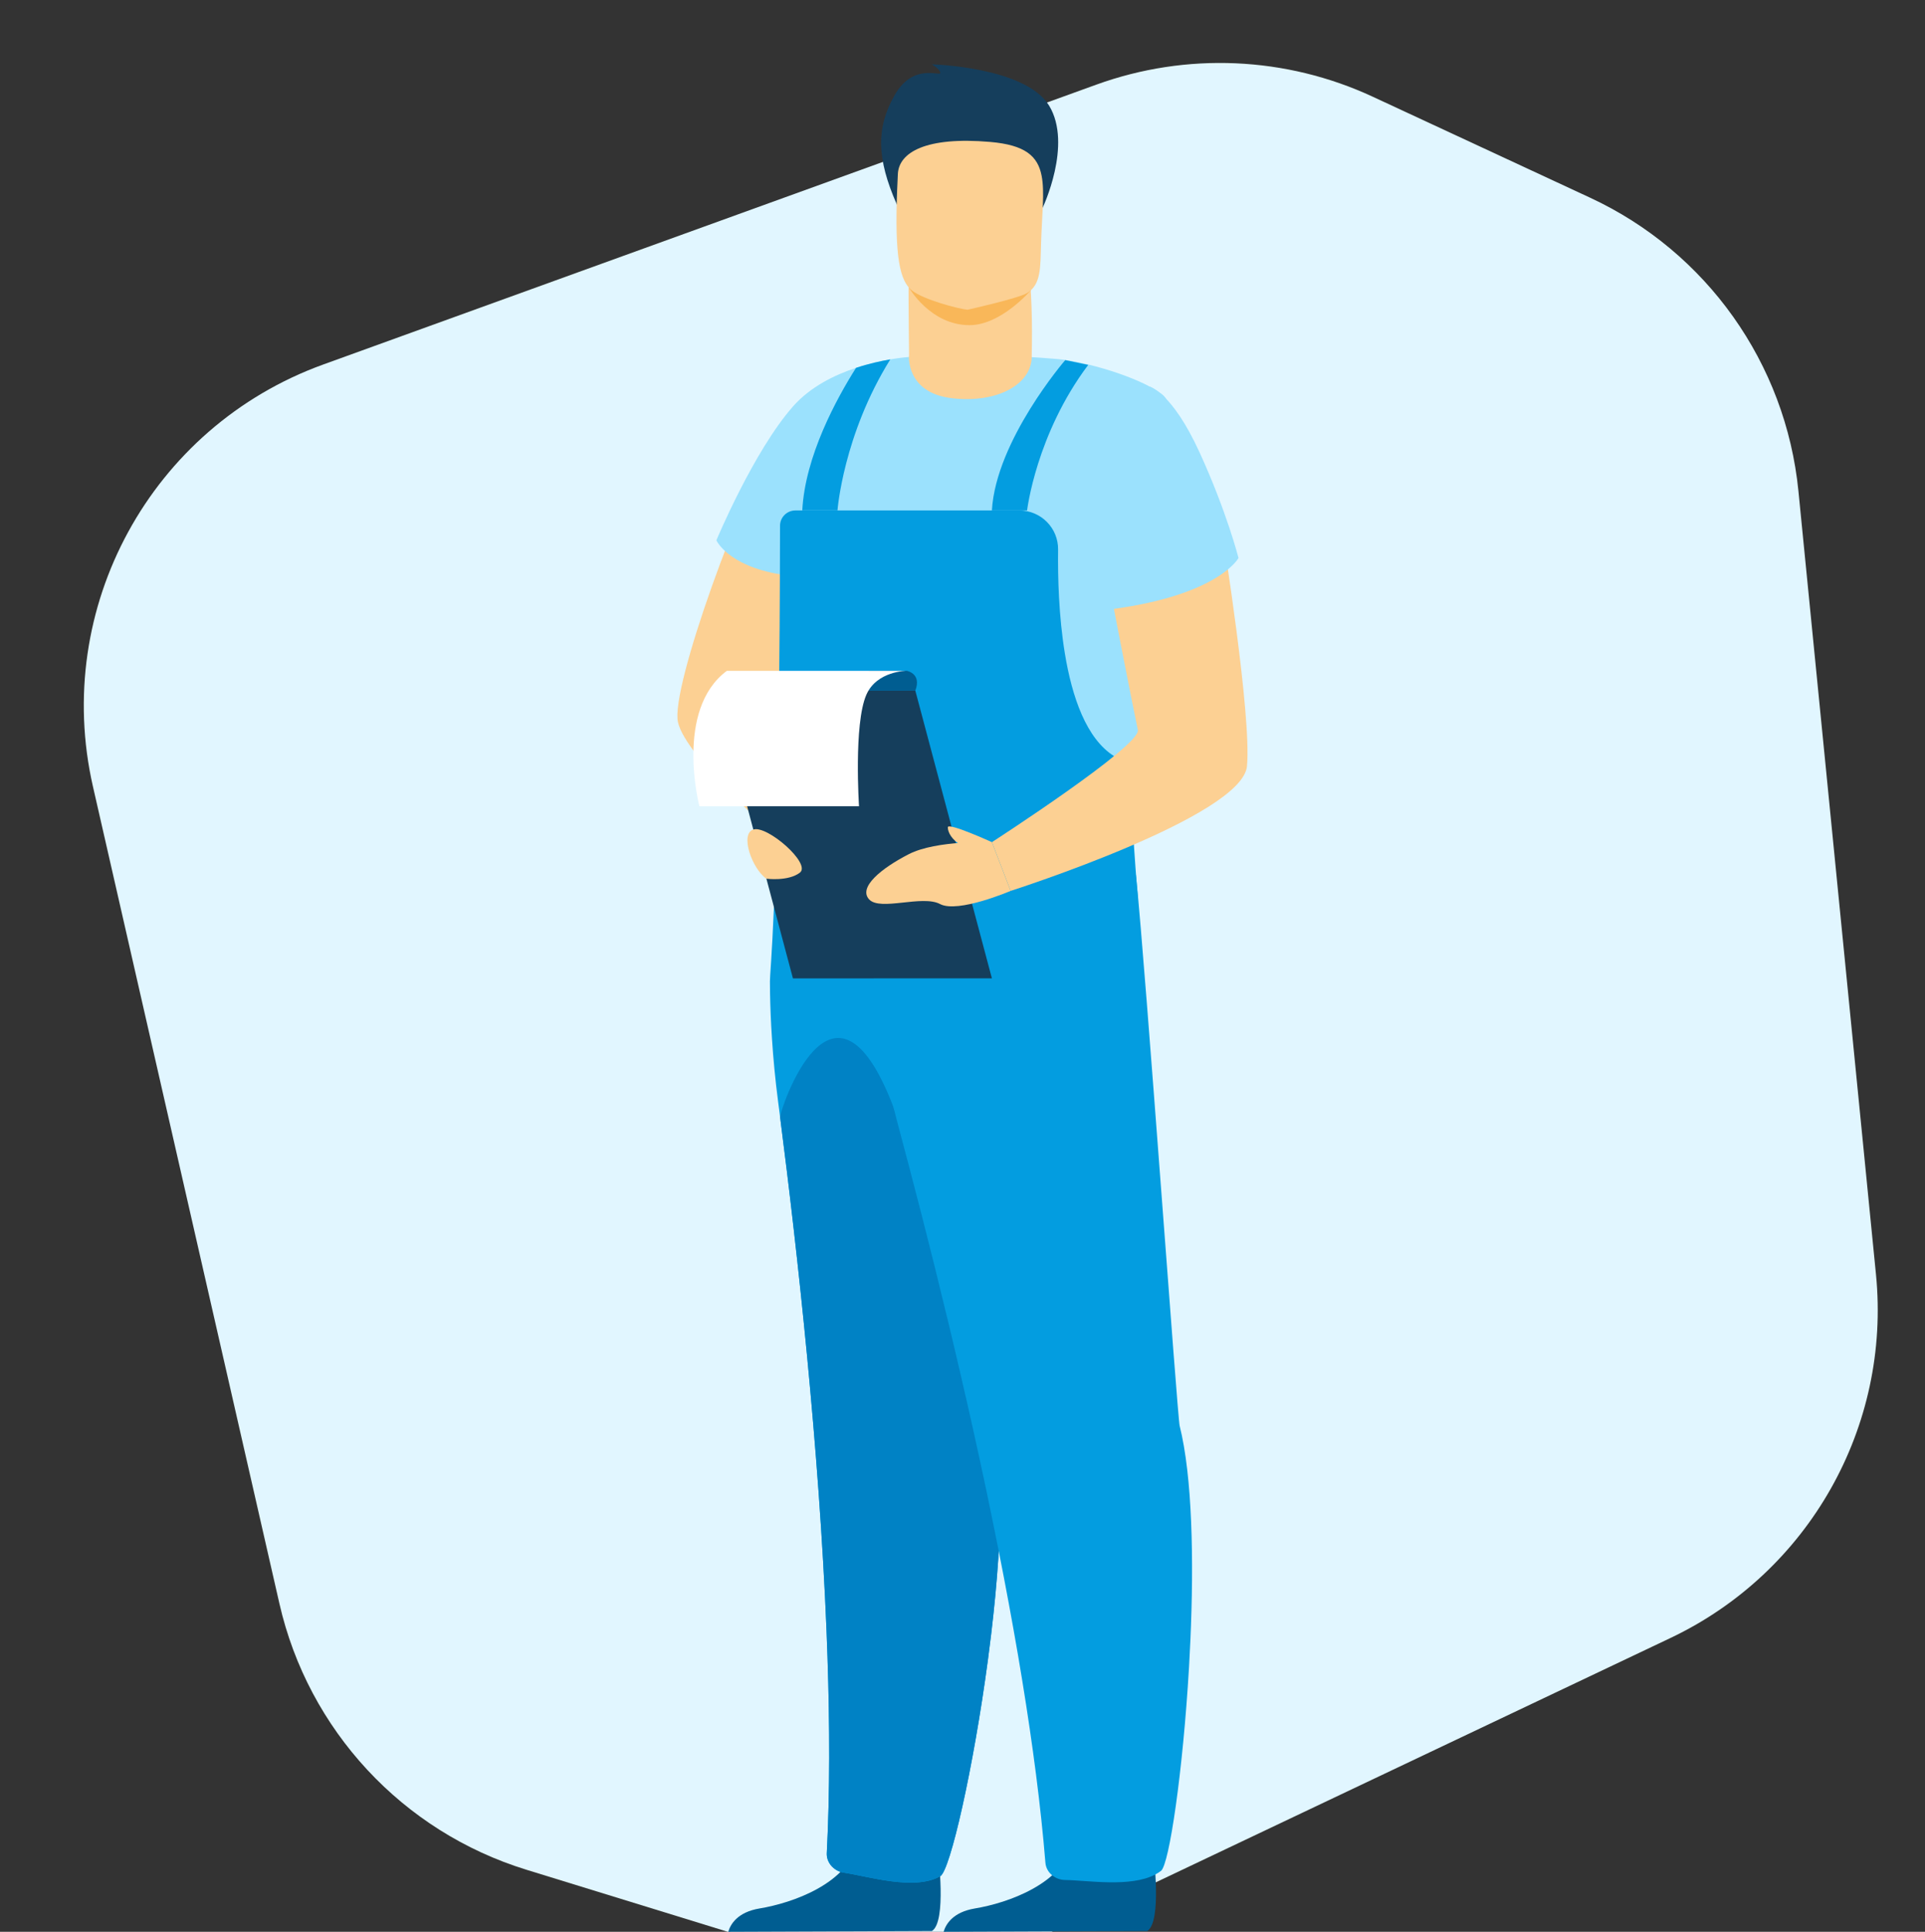 <svg fill="none" height="288" viewBox="0 0 287 288" width="287" xmlns="http://www.w3.org/2000/svg">
<rect x="0" y="0" width="287" height="288" fill="#333333" stroke="none"/>
<g clip-path="url(#clip0_5148_21285)">
<path d="M156.805 287.994L249.048 244.204C269.68 234.41 281.941 212.717 279.69 189.99L268.13 73.222C266.244 54.176 254.438 37.543 237.08 29.479L204.675 14.424C191.713 8.403 176.896 7.753 163.457 12.618L48.194 54.342C22.507 63.641 7.779 90.629 13.857 117.263L41.659 239.078C45.962 257.932 60 273.057 78.481 278.751L117.666 290.824C130.607 294.811 144.572 293.802 156.805 287.994Z" fill="#E1F6FF"></path>
<path d="M135.081 54.567C135.081 54.567 120.881 57.059 115.818 65.1C110.753 73.14 99.929 102.493 101.077 107.666C102.225 112.838 115.742 124.735 115.742 124.735L135.083 54.565L135.081 54.567Z" fill="#FCD093"></path>
<path d="M155.443 30.988C155.443 30.988 159.941 21.56 156.417 15.757C152.891 9.954 138.912 9.592 138.912 9.592C138.912 9.592 140.127 10.257 140.188 10.861C140.248 11.465 136.175 9.29 133.38 14.186C130.585 19.083 130.718 23.664 133.69 30.44C136.663 37.216 155.443 30.99 155.443 30.99V30.988Z" fill="#153E5C"></path>
<path d="M168.495 120.52C169.053 128.979 169.557 136.696 169.572 137.184C169.609 138.144 164.806 141.507 156.74 144.051C154.792 144.664 152.65 145.231 150.343 145.702C146.203 146.548 141.52 147.094 136.427 147.074C134.762 147.068 133.182 146.986 131.694 146.837C120.703 145.764 116.606 133.833 116.308 85.624C108.481 84.327 106.806 80.552 106.806 80.552C106.806 80.552 112.354 67.242 118.253 60.569C120.809 57.678 124.392 55.91 127.634 54.84C129.552 54.206 131.347 53.815 132.74 53.578C134.426 53.288 135.517 53.226 135.517 53.226C135.517 53.226 144.66 52.419 157.619 53.524C161.682 53.871 169.75 56.156 173.213 58.759C176.503 61.232 171.855 69.978 168.973 81.021C167.753 85.693 179.059 95.673 179.209 97.38C179.283 98.215 167.827 110.268 168.5 120.52H168.495Z" fill="#9BE1FD"></path>
<path d="M153.823 52.908C153.921 48.476 153.847 43.182 153.244 38.713L135.454 41.605C135.454 41.605 135.454 47.004 135.532 52.994C135.521 52.994 135.515 52.996 135.515 52.996C135.515 52.996 135.029 58.553 141.912 59.367C148.795 60.181 154.008 57.198 153.823 52.91V52.908Z" fill="#FCD093"></path>
<path d="M138.94 287.886C141.177 286.518 139.862 276.371 139.862 276.371C139.862 276.371 129.385 268.099 127.972 274.468C126.56 280.836 118.084 283.723 113.255 284.522C109.922 285.072 108.896 286.913 108.581 288L138.94 287.886Z" fill="#005D91"></path>
<path d="M171.044 287.886C173.282 286.518 171.967 276.371 171.967 276.371C171.967 276.371 161.49 268.099 160.077 274.468C158.664 280.836 150.188 283.723 145.36 284.522C142.027 285.072 141.002 286.913 140.686 288L171.044 287.886Z" fill="#005D91"></path>
<path d="M169.572 137.181V137.196C169.572 137.214 169.569 137.231 169.567 137.252C169.563 137.272 169.559 137.296 169.55 137.315C169.543 137.339 169.533 137.362 169.522 137.386C169.513 137.412 169.498 137.438 169.485 137.464C169.428 137.567 169.344 137.684 169.227 137.813C169.179 137.863 169.129 137.917 169.075 137.971C169.021 138.025 168.962 138.081 168.899 138.141C168.771 138.256 168.628 138.379 168.467 138.51C168.276 138.662 168.061 138.821 167.825 138.99C167.762 139.035 167.697 139.078 167.632 139.123H167.629C167.549 139.177 167.469 139.231 167.386 139.287C167.304 139.341 167.219 139.397 167.128 139.454C167.037 139.51 166.948 139.566 166.857 139.624C166.761 139.68 166.668 139.738 166.571 139.799C166.473 139.857 166.375 139.917 166.273 139.976C166.171 140.034 166.067 140.097 165.961 140.157H165.959C165.748 140.278 165.527 140.399 165.297 140.524C165.067 140.647 164.828 140.77 164.583 140.897H164.581C164.253 141.063 163.91 141.234 163.55 141.404C163.19 141.573 162.816 141.745 162.43 141.918C162.237 142.002 162.039 142.088 161.84 142.175C161.738 142.218 161.636 142.259 161.534 142.304C161.354 142.378 161.171 142.453 160.987 142.529C160.857 142.583 160.724 142.634 160.59 142.688H160.588C160.373 142.772 160.156 142.859 159.935 142.943C159.6 143.07 159.26 143.198 158.912 143.321C158.741 143.381 158.563 143.444 158.385 143.506C157.851 143.692 157.302 143.873 156.738 144.052C156.56 144.108 156.38 144.164 156.2 144.218C156.198 144.218 156.196 144.22 156.193 144.22C155.955 144.294 155.716 144.363 155.473 144.434C155.228 144.505 154.978 144.574 154.726 144.646C154.724 144.646 154.724 144.648 154.722 144.648C154.718 144.652 154.713 144.656 154.709 144.665C153.958 153.444 151.923 165.846 150.083 177.814V177.818C149.607 180.919 149.149 183.992 148.724 186.964C147.604 194.832 146.765 202 146.676 207.16V207.214C146.634 209.581 148.644 215.488 148.796 216.852C148.887 217.687 148.963 218.569 149.017 219.495C149.221 222.933 149.16 226.953 148.909 231.247C148.889 231.571 148.872 231.897 148.85 232.221C148.611 235.9 148.24 239.763 147.778 243.632C147.626 244.91 147.463 246.185 147.294 247.454C145.133 263.643 141.663 278.87 140.196 279.711C140.187 279.716 140.176 279.722 140.168 279.726C136.329 281.906 129.376 279.707 125.837 279.196C125.659 279.17 125.487 279.126 125.318 279.073H125.316C124.101 278.671 123.202 277.553 123.27 276.261C123.734 267.242 123.717 257.279 123.372 246.968C123.33 245.706 123.285 244.439 123.233 243.166C122.133 215.926 118.914 186.793 116.308 166.547C116.21 165.794 116.115 165.056 116.02 164.333C115.575 160.921 115.28 157.738 115.095 154.868C114.924 152.35 114.843 150.064 114.806 148.083C114.8 147.464 114.791 146.875 114.789 146.318C114.785 145.517 115.065 142.749 115.388 135.209C115.44 133.964 115.494 132.589 115.549 131.072C115.612 129.251 115.679 127.218 115.74 124.963C115.742 124.887 115.744 124.814 115.746 124.738C115.783 123.318 115.824 121.81 115.859 120.207C115.972 115.37 116.072 109.676 116.15 102.975C116.158 102.008 116.171 101.022 116.18 100.012C116.224 95.629 116.256 90.843 116.276 85.621C116.284 83.296 116.293 80.882 116.295 78.378C116.295 77.751 116.553 77.179 116.968 76.769C117.384 76.354 117.96 76.1 118.587 76.1H151.971C155.195 76.1 157.791 78.724 157.751 81.933C157.699 86.072 157.851 91.855 158.754 97.373C159.828 103.94 161.966 110.127 166.102 112.731C166.701 113.109 167.339 113.413 168.022 113.629C168.04 113.635 168.055 113.64 168.072 113.646C168.077 113.648 168.081 113.651 168.083 113.655C168.109 113.711 168.259 114.041 168.498 114.591C168.498 114.594 168.5 114.596 168.5 114.598C168.55 115.962 168.608 117.349 168.671 118.761C168.682 119.046 168.695 119.333 168.708 119.617C168.715 119.786 168.725 119.952 168.732 120.12C168.747 120.407 168.76 120.696 168.775 120.986C168.797 121.46 168.823 121.939 168.849 122.425C168.871 122.807 168.892 123.185 168.912 123.566C168.951 124.3 168.997 125.045 169.044 125.796C169.044 125.839 169.049 125.88 169.051 125.923C169.062 126.124 169.075 126.318 169.092 126.519C169.155 127.49 169.222 128.474 169.298 129.464C169.32 129.771 169.344 130.073 169.368 130.381C169.376 130.53 169.389 130.675 169.4 130.824C169.431 131.212 169.461 131.603 169.496 131.991C169.528 132.406 169.565 132.822 169.602 133.239C169.734 134.762 169.539 136.122 169.578 137.188L169.572 137.181Z" fill="#039DE0"></path>
<path d="M148.904 231.247C148.885 231.57 148.867 231.896 148.845 232.22C148.607 235.899 148.236 239.762 147.773 243.631C147.622 244.909 147.459 246.184 147.29 247.453C145.128 263.642 141.658 278.869 140.191 279.711C140.183 279.715 140.172 279.721 140.163 279.726C136.324 281.905 129.372 279.706 125.832 279.195C125.654 279.169 125.483 279.126 125.314 279.072H125.311C124.096 278.671 123.198 277.553 123.265 276.26C123.729 267.242 123.712 257.278 123.367 246.968C123.326 245.705 123.28 244.438 123.228 243.165C122.128 215.925 118.91 186.792 116.304 166.546C116.206 165.793 124.161 141.369 133.215 165.081C133.215 165.083 133.217 165.085 133.217 165.09C137.218 175.39 146.673 201.853 146.673 207.159V207.213C146.632 209.581 148.641 215.487 148.793 216.851C148.885 217.686 148.96 218.569 149.015 219.494C149.219 222.932 149.158 226.952 148.906 231.247H148.904Z" fill="#0082C5"></path>
<path d="M177.472 244.639C177.416 245.944 177.346 247.243 177.273 248.532C176.37 264.041 174.321 277.98 173.097 278.918C172.835 279.119 172.551 279.296 172.251 279.458C168.527 281.424 162.108 280.325 158.795 280.28C158.076 280.269 157.395 280.012 156.87 279.581C156.308 279.123 155.922 278.467 155.861 277.71C155.175 269.287 153.964 260.094 152.417 250.606C152.211 249.347 152 248.085 151.786 246.818C150.904 241.669 149.934 236.456 148.904 231.246C144.242 207.699 138.333 184.263 133.887 167.698C133.651 166.813 133.427 165.944 133.212 165.091C133.212 165.087 133.21 165.085 133.21 165.083C131.181 156.93 130.263 150.273 129.862 146.541C129.836 146.302 129.812 146.075 129.79 145.862C129.623 144.198 129.575 143.279 129.575 143.279C129.575 143.279 136.281 138.993 144.19 134.875C144.416 134.761 144.64 134.644 144.865 134.528C146.647 133.611 148.485 132.711 150.31 131.871C156.076 129.228 161.752 127.232 165.4 127.448C167.201 127.553 168.51 128.201 169.089 129.573C169.243 129.936 169.348 130.352 169.395 130.818C170.86 145.206 175.543 211.231 175.875 212.56C177.776 220.159 178.01 232.584 177.474 244.641L177.472 244.639Z" fill="#039DE0"></path>
<path d="M158.817 53.685C158.817 53.685 148.487 65.651 147.882 76.094H153.131C153.131 76.094 154.468 64.743 162.243 54.402L158.817 53.688V53.685Z" fill="#039DE0"></path>
<path d="M132.737 53.578C125.708 64.86 124.862 76.092 124.862 76.092H119.612C120.029 68.019 124.712 59.446 127.628 54.84C129.547 54.206 131.341 53.816 132.735 53.578H132.737Z" fill="#039DE0"></path>
<path d="M153.679 43.282C153.679 43.282 149.271 48.466 144.569 48.477C138.708 48.489 135.516 42.881 135.516 42.881L153.679 43.282Z" fill="#F9B759"></path>
<path d="M135.982 43.324C137.711 44.677 142.778 46.02 144.245 46.177C144.245 46.177 151.762 44.511 153.127 43.691C155.243 42.416 155.106 39.835 155.215 36.244C155.345 31.995 155.774 28.659 155.297 26.209C154.731 23.279 152.862 21.613 147.632 21.16C138.032 20.331 134.031 22.722 133.864 25.922C133.82 26.781 133.779 27.601 133.753 28.378C133.369 38.361 134.161 41.9 135.979 43.324H135.982Z" fill="#FCD093"></path>
<path d="M147.883 145.855L118.22 145.865L106.804 102.976L136.466 102.965L147.883 145.855Z" fill="#153E5C"></path>
<path d="M182.288 79.768C182.288 79.768 186.621 106.682 185.914 114.226C185.204 121.771 150.679 132.82 150.679 132.82L147.884 125.554C147.884 125.554 170.157 111.162 169.643 108.825C169.128 106.488 164.947 85.366 164.973 84.448C164.999 83.531 169.348 86.811 182.288 79.766V79.768Z" fill="#FCD093"></path>
<path d="M147.882 125.554C147.882 125.554 139.644 125.22 135.512 127.335C131.379 129.45 127.93 132.29 129.577 134.083C131.222 135.876 137.494 133.369 140.154 134.78C142.815 136.191 150.679 132.82 150.679 132.82L147.884 125.554H147.882Z" fill="#FCD093"></path>
<path d="M147.883 125.554C147.883 125.554 141.31 122.554 141.31 123.338C141.31 124.121 141.941 125.217 143.28 126.003C144.619 126.786 147.883 125.554 147.883 125.554Z" fill="#FCD093"></path>
<path d="M171.413 57.643C171.413 57.643 174.721 58.456 178.82 67.388C182.917 76.322 184.651 83.193 184.651 83.193C184.651 83.193 181.287 89.486 162.243 91.21C162.243 91.21 156.227 74.283 162.243 66.447C168.258 58.612 171.413 57.641 171.413 57.641V57.643Z" fill="#9BE1FD"></path>
<path d="M114.264 131.002C114.264 131.002 117.517 131.433 119.255 130.1C120.993 128.768 114.364 122.987 112.313 123.671C110.263 124.355 112.166 129.58 114.264 131.002Z" fill="#FCD093"></path>
<path d="M135.183 100.01C135.183 100.01 137.453 100.381 136.465 102.966H126.338L129.578 100.01H135.183Z" fill="#005D91"></path>
<path d="M135.183 100.01C135.183 100.01 130.71 100.01 129.159 103.592C127.26 107.971 128.072 120.206 128.072 120.206H104.273C104.273 120.206 100.517 105.828 108.37 100.01H135.183Z" fill="white"></path>
</g>
<defs>
<clipPath id="clip0_5148_21285">
<rect fill="white" height="288" width="287"></rect>
</clipPath>
</defs>
</svg>
